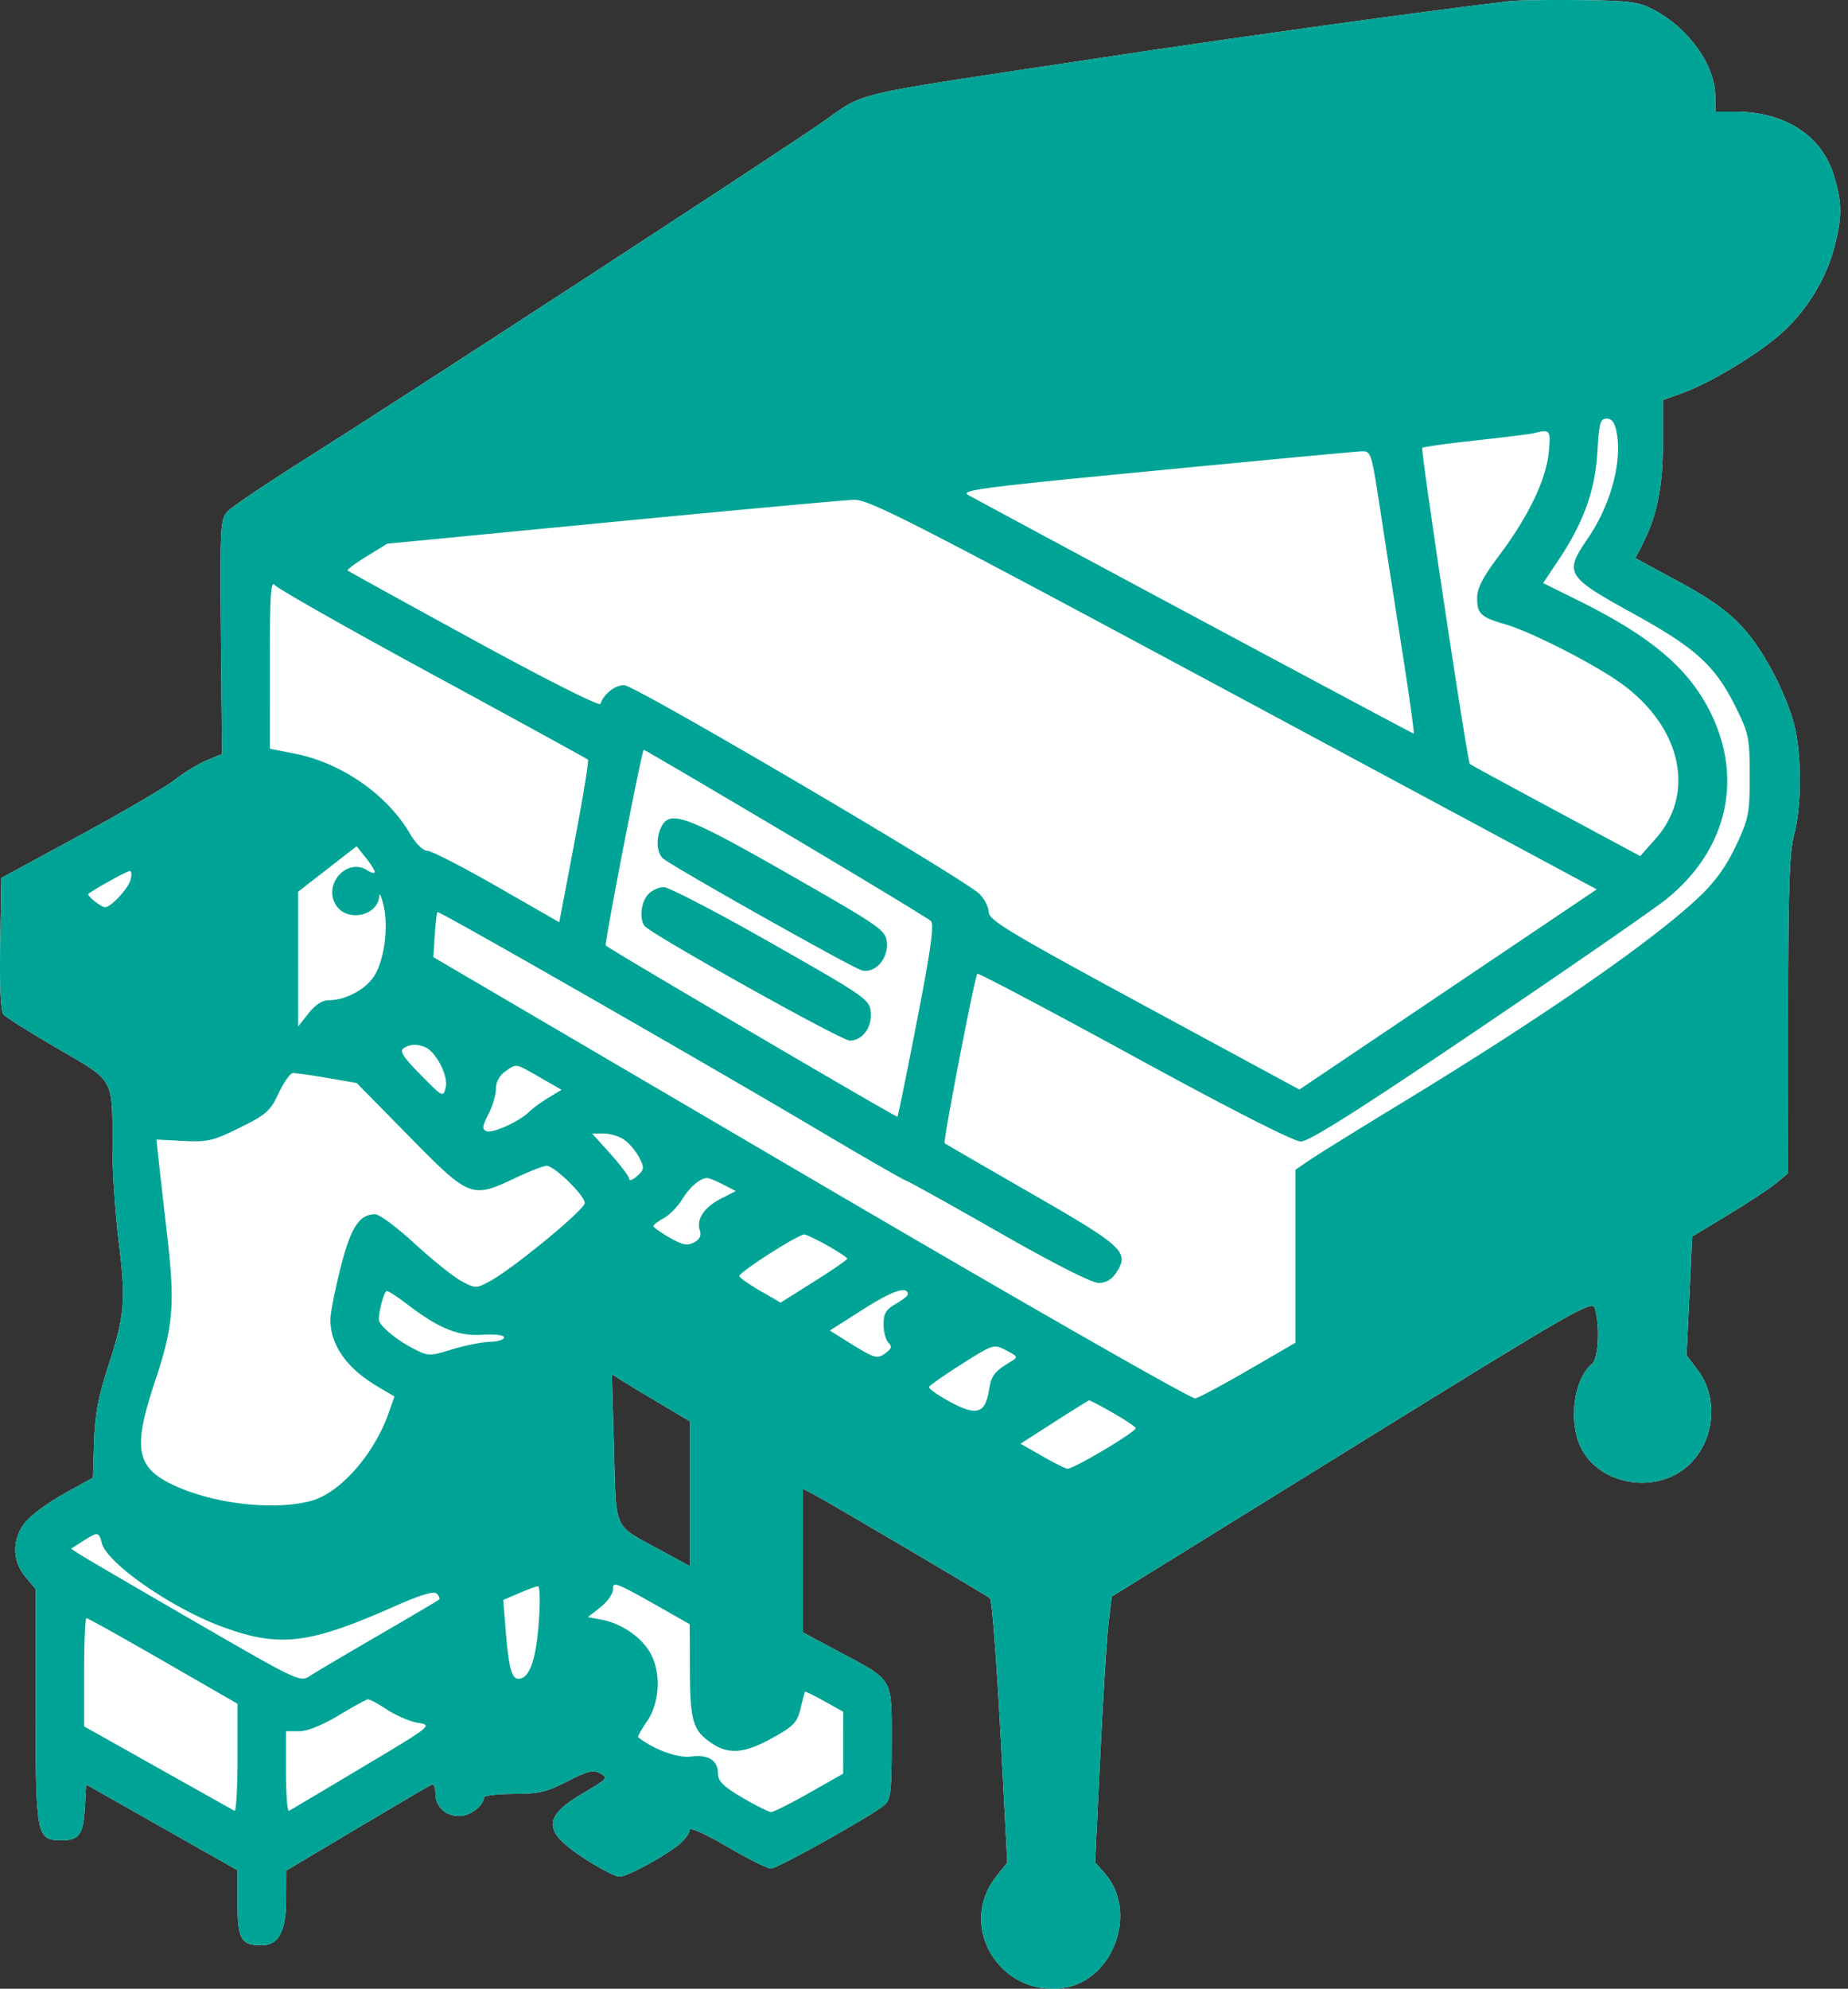 <svg width="145" height="156" fill="none" xmlns="http://www.w3.org/2000/svg"><rect width="100%" height="100%" fill="#333333" stroke="none"/><path fill-rule="evenodd" clip-rule="evenodd" d="M118.436.092c-7.258.869-20.789 2.743-31.682 4.387-20.955 3.164-18.622 2.624-22.321 5.17-4.351 2.993-32.867 21.565-40.12 26.129-3.24 2.038-6.153 3.996-6.476 4.353-.546.603-.58 1.272-.501 9.83l.085 9.182-1.214.506c-.667.279-1.772.953-2.456 1.5-.683.546-4.033 2.506-7.445 4.356L.103 68.868l-.087 5.149c-.055 3.268.035 5.295.246 5.55.184.222 2.096 1.426 4.25 2.677 4.523 2.627 4.304 2.236 4.304 7.686 0 1.91.225 5.279.5 7.485.578 4.639.479 5.77-.862 9.873-.738 2.255-1.007 3.715-1.075 5.82l-.09 2.81-2.21 1.22c-1.217.672-2.584 1.664-3.04 2.205-1.109 1.318-1.123 3.069-.035 4.362l.792.942v9.15c0 10.269.056 10.559 2.039 10.559 1.386 0 1.708-.458 1.824-2.597l.097-1.784 5.94 3.365 5.941 3.364v2.617c0 2.793.276 3.273 1.88 3.273 1.341 0 1.921-1.072 1.93-3.564l.008-2.297 5.585-3.327c3.072-1.83 5.706-3.374 5.853-3.432.148-.058.268.252.268.69 0 1.045.782 1.791 1.875 1.791.835 0 1.927-.822 1.927-1.45 0-.161 1.046-.292 2.325-.292 1.98 0 2.608-.146 4.234-.985 1.596-.822 2.021-.925 2.588-.621.635.34.547.44-1.368 1.56-3.2 1.872-3.167 2.997.148 5.14 1.19.771 2.407 1.401 2.704 1.401.644 0 3.808-1.734 4.814-2.638.392-.353.713-.821.713-1.04 0-.226 1.272.347 2.93 1.319 1.613.945 3.153 1.72 3.425 1.722.525.003 7.998-4.175 8.932-4.994.477-.42.554-1.092.554-4.873 0-5.171.198-4.826-4.07-7.105l-2.9-1.55v-11.278l.713.373c1.192.623 13.683 7.979 13.974 8.228.149.128.516 4.844.815 10.48l.544 10.247-.88 1.109c-3.082 3.881.316 9.472 5.301 8.724 3.954-.593 5.872-6.049 3.177-9.041l-.713-.792.405-8.396c.222-4.617.516-9.312.653-10.432l.248-2.036 18.851-11.668c17.606-10.898 18.864-11.621 19.057-10.953.417 1.447.287 3.948-.227 4.375-1.418 1.177-1.867 4.458-.891 6.515 1.445 3.044 6.052 3.776 8.548 1.357 1.999-1.938 2.278-5.243.626-7.41l-.863-1.132.222-4.663.223-4.664 2.871-1.735c1.579-.955 3.271-2.072 3.761-2.484l.889-.748.004-12.407c.003-9.933.097-12.755.472-14.15.609-2.269.603-6.347-.013-8.711-.269-1.031-1.013-2.846-1.654-4.034-1.885-3.49-3.363-4.917-7.297-7.046l-3.493-1.89.57-1.12c1.14-2.238 1.59-4.483 1.59-7.926v-3.365l1.537-.552c2.22-.798 5.987-3.079 7.815-4.73 1.951-1.763 3.457-4.23 4.1-6.71.618-2.39.614-3.436-.02-5.57-.941-3.17-3.847-5.057-7.787-5.057h-1.526l-.007-1.188c-.015-2.459-2.058-5.334-4.833-6.803-1.184-.625-1.851-.713-5.774-.757-2.439-.027-4.934.01-5.544.083ZM51.824 110.123l2.297 1.356v11.371l-2.214-1.207c-3.88-2.114-3.543-1.387-3.733-8.037l-.167-5.819.76.49c.418.269 1.794 1.1 3.057 1.846Z" fill="#fff"/><path fill-rule="evenodd" clip-rule="evenodd" d="M118.436.092c-7.258.869-20.789 2.743-31.682 4.387-20.955 3.164-18.622 2.624-22.321 5.17-4.351 2.993-32.867 21.565-40.12 26.129-3.24 2.038-6.153 3.996-6.476 4.353-.546.603-.58 1.272-.501 9.83l.085 9.182-1.214.506c-.667.279-1.772.953-2.456 1.5-.683.546-4.033 2.506-7.445 4.356L.103 68.868l-.087 5.149c-.055 3.268.035 5.295.246 5.55.184.222 2.096 1.426 4.25 2.677 4.523 2.627 4.304 2.236 4.304 7.686 0 1.91.225 5.279.5 7.485.578 4.639.479 5.77-.862 9.873-.738 2.255-1.007 3.715-1.075 5.82l-.09 2.81-2.21 1.22c-1.217.672-2.584 1.664-3.04 2.205-1.109 1.318-1.123 3.069-.035 4.362l.792.942v9.15c0 10.269.056 10.559 2.039 10.559 1.386 0 1.708-.458 1.824-2.597l.097-1.784 5.94 3.365 5.941 3.364v2.617c0 2.793.276 3.273 1.88 3.273 1.341 0 1.921-1.072 1.93-3.564l.008-2.297 5.585-3.327c3.072-1.83 5.706-3.374 5.853-3.432.148-.058.268.252.268.69 0 1.045.782 1.791 1.875 1.791.835 0 1.927-.822 1.927-1.45 0-.161 1.046-.292 2.325-.292 1.98 0 2.608-.146 4.234-.985 1.596-.822 2.021-.925 2.588-.621.635.34.547.44-1.368 1.56-3.2 1.872-3.167 2.997.148 5.14 1.19.771 2.407 1.401 2.704 1.401.644 0 3.808-1.734 4.814-2.638.392-.353.713-.821.713-1.04 0-.226 1.272.347 2.93 1.319 1.613.945 3.153 1.72 3.425 1.722.525.003 7.998-4.175 8.932-4.994.477-.42.554-1.092.554-4.873 0-5.171.198-4.826-4.07-7.105l-2.9-1.55v-11.278l.713.373c1.192.623 13.683 7.979 13.974 8.228.149.128.516 4.844.815 10.48l.544 10.247-.88 1.109c-3.082 3.881.316 9.472 5.301 8.724 3.954-.593 5.872-6.049 3.177-9.041l-.713-.792.405-8.396c.222-4.617.516-9.312.653-10.432l.248-2.036 18.851-11.668c17.606-10.898 18.864-11.621 19.057-10.953.417 1.447.287 3.948-.227 4.375-1.418 1.177-1.867 4.458-.891 6.515 1.445 3.044 6.052 3.776 8.548 1.357 1.999-1.938 2.278-5.243.626-7.41l-.863-1.132.222-4.663.223-4.664 2.871-1.735c1.579-.955 3.271-2.072 3.761-2.484l.889-.748.004-12.407c.003-9.933.097-12.755.472-14.15.609-2.269.603-6.347-.013-8.711-.269-1.031-1.013-2.846-1.654-4.034-1.885-3.49-3.363-4.917-7.297-7.046l-3.493-1.89.57-1.12c1.14-2.238 1.59-4.483 1.59-7.926v-3.365l1.537-.552c2.22-.798 5.987-3.079 7.815-4.73 1.951-1.763 3.457-4.23 4.1-6.71.618-2.39.614-3.436-.02-5.57-.941-3.17-3.847-5.057-7.787-5.057h-1.526l-.007-1.188c-.015-2.459-2.058-5.334-4.833-6.803-1.184-.625-1.851-.713-5.774-.757-2.439-.027-4.934.01-5.544.083Zm8.417 33.854c.434 2.317-.489 5.689-2.271 8.293-1.866 2.725-1.709 2.986 3.517 5.864 5.016 2.763 6.495 4.12 8.148 7.477.966 1.962 1.04 2.34 1.04 5.287s-.077 3.34-1.074 5.466c-.744 1.587-1.62 2.81-2.851 3.984-3.642 3.469-12.294 9.462-23.429 16.23-3.252 1.977-6.447 3.958-7.101 4.403l-1.188.808v13.566l-3.658 2.125c-2.013 1.168-3.902 2.178-4.198 2.245-.301.067-13.61-7.543-30.162-17.248L34.003 75.08l.111-1.717c.062-.944.156-1.763.21-1.82.114-.12 21.119 11.908 30.125 17.25 3.328 1.974 6.314 3.69 6.637 3.814.322.123 3.659 1.98 7.414 4.126 4.134 2.362 7.169 3.902 7.692 3.902.572.001 1.039-.266 1.381-.789 1.067-1.628.63-2.04-6.6-6.198-3.704-2.13-6.787-3.918-6.852-3.973-.142-.12 2.36-13.089 2.565-13.293.077-.078 5.618 2.85 12.312 6.506 7.557 4.127 12.509 6.65 13.062 6.653.648.005 4.425-2.382 13.864-8.76 7.136-4.822 13.792-9.424 14.792-10.226 4.682-3.76 6.056-9.199 3.632-14.379-1.696-3.624-4.663-6.182-10.552-9.094l-2.719-1.344 1.23-1.842c1.951-2.92 2.858-5.45 3.029-8.446.129-2.267.226-2.614.729-2.614.412 0 .64.322.788 1.111Zm-5.339 1.574c-.222 2.152-1.608 5.024-3.885 8.05-1.282 1.705-1.728 2.567-1.728 3.346 0 1.23.301 1.509 2.217 2.058 1.922.55 6.721 2.98 8.909 4.51 4.865 3.402 6.095 8.683 2.87 12.317l-1.2 1.353-6.635-3.565c-3.65-1.96-6.68-3.607-6.733-3.66-.192-.187-3.876-24.652-3.733-24.794.08-.08 1.973-.345 4.205-.588 2.233-.242 4.274-.497 4.536-.564 1.297-.337 1.361-.253 1.177 1.537Zm-13.209 4.523c.394 2.57 1.171 7.56 1.727 11.089.555 3.528.955 6.415.889 6.415-.088 0-27.31-14.575-34.94-18.708-.7-.38.976-.6 14.575-1.911 8.45-.816 15.74-1.5 16.198-1.52.833-.038.833-.037 1.551 4.635ZM96.813 54.467l28.472 15.296-11.665 7.852-11.666 7.851-12.182-6.593c-10.526-5.697-12.184-6.692-12.194-7.32-.007-.4-.333-1.044-.725-1.43-1.225-1.21-27.043-16.377-27.875-16.377-.738 0-1.601.68-1.865 1.47-.07.208-4.237-1.89-9.92-4.995-5.39-2.945-9.851-5.407-9.916-5.472-.064-.065.608-.564 1.493-1.108l1.611-.991 17.652-1.705c9.709-.937 18.25-1.72 18.98-1.738 1.18-.031 4.553 1.697 29.8 15.26Zm-62.837-1.54c6.606 3.585 12.077 6.585 12.157 6.665.08.08-.394 2.981-1.053 6.448l-1.198 6.304-4.892-2.805c-2.69-1.542-5.15-2.804-5.464-2.804-.338 0-.896-.554-1.367-1.357-1.788-3.052-5.377-5.542-9.018-6.258l-1.97-.388V52.06c0-5.399.076-6.576.397-6.164.218.28 5.801 3.444 12.408 7.03Zm27.668 12.421c6.056 3.594 11.179 6.695 11.384 6.891.284.273.03 2.118-1.073 7.803-.795 4.095-1.487 7.495-1.54 7.556-.07.083-22.321-12.973-22.885-13.427-.131-.106 2.831-15.356 2.983-15.356.065 0 5.074 2.94 11.13 6.533Zm-9.73-.535c-.466.871-.405 2.097.125 2.537.831.69 14.87 8.59 15.582 8.769 1.04.26 2.088-.911 1.964-2.195-.094-.964-.452-1.213-7.702-5.357-7.936-4.537-9.279-5.042-9.969-3.754Zm-22.507 3.588c.002.133-.276.067-.616-.146-1.597-.997-3.472 1.153-2.414 2.767.882 1.347 3.287.816 3.38-.745.018-.293.17.038.337.735.4 1.669.072 4.224-.707 5.505-.653 1.074-2.256 1.94-3.588 1.94-.502 0-1.069.368-1.59 1.03l-.813 1.03-.003-5.284-.003-5.284 2.296-1.784 2.296-1.784.712.89c.391.49.713.998.713 1.13Zm-19.17.631c-.201.699-1.56 2.149-1.993 2.129-.334-.016-1.46-.918-1.306-1.046.425-.353 3.028-1.79 3.245-1.793.143-.001.167.318.054.71Zm40.607 1.134c-.543.6-.688 1.86-.282 2.453.418.61 15.439 9.007 16.112 9.007.996 0 1.765-1.045 1.647-2.24-.097-.99-.401-1.2-7.813-5.415-4.241-2.411-8.033-4.384-8.426-4.384-.392 0-.95.26-1.238.58ZM33.337 82.132c.854.328 1.86 2.277 1.636 3.17-.198.791-.231.774-1.973-.995-1.364-1.386-1.672-1.865-1.335-2.078.518-.328.997-.356 1.672-.097Zm9.02 2.376 1.702.976-1.034.629c-.57.345-1.243.836-1.497 1.09-.754.754-2.859 1.718-3.345 1.531-.376-.144-.353-.364.14-1.331.325-.637.59-1.54.59-2.004 0-.517.277-1.037.714-1.342.927-.647.771-.672 2.73.451Zm-16.677.047 2.303.394 4.131 4.2c4.755 4.834 4.88 4.882 8.333 3.248 1.105-.522 2.204-.95 2.442-.95.604 0 2.995 2.331 2.995 2.92 0 .52-5.628 5.153-7.452 6.135-1.08.582-1.125.582-2.237-.017-.624-.336-2.264-1.651-3.646-2.923-1.38-1.272-2.779-2.313-3.107-2.313-1.256 0-1.922 1.033-2.73 4.239-.433 1.721-.788 3.529-.788 4.018 0 2.007 1.284 3.829 3.702 5.254l1.326.782-.465 1.318c-1.134 3.216-3.79 6.235-6.035 6.858-3.005.834-8.005.219-11.143-1.371-2.626-1.33-2.853-2.886-1.162-7.941 1.449-4.331 1.598-6.06.98-11.414-.28-2.44-.588-5.149-.682-6.02l-.171-1.584 2.112.108c1.902.097 2.342-.006 4.428-1.037 2.076-1.026 2.393-1.307 3.05-2.709.403-.86.909-1.57 1.123-1.577.215-.007 1.427.165 2.693.382Zm23.303 4.852c.389.272.914.896 1.168 1.387.422.817.408.941-.16 1.456-.342.31-.622.414-.622.231 0-.182-.655-1.06-1.455-1.95l-1.455-1.618h.91c.499 0 1.226.222 1.614.494Zm7.75 3.506.998.516-1.162.596c-1.32.677-1.938 1.603-1.658 2.484.13.411-.014.712-.456.949-.518.277-.901.201-1.914-.377-.697-.398-1.267-.806-1.269-.907-.001-.101.359-.377.8-.614.442-.236 1.095-.9 1.451-1.477.61-.988 1.39-1.654 1.96-1.676.14-.005.702.223 1.25.506Zm8.192 4.791c.854.48 1.551.943 1.55 1.03 0 .087-1.176.898-2.613 1.802l-2.612 1.643-1.578-.91c-.867-.501-1.615-1.026-1.662-1.168-.086-.261 4.597-3.265 5.094-3.267.149 0 .968.391 1.821.87Zm6.303 3.836c-.002.112-.43.447-.95.744-.758.43-.95.754-.95 1.599 0 .584.171 1.231.38 1.44.294.294.242.479-.234.826-.663.486-.844.428-3.125-1.005l-1.237-.776 2.639-1.677c2.3-1.463 3.484-1.854 3.477-1.151Zm-39.25.791c2.46 1.878 3.972 2.489 5.867 2.37.996-.062 1.703.026 1.702.211 0 .174-.491.327-1.09.34-.597.012-1.927.277-2.954.588-1.828.554-1.894.552-3.11-.074-1.325-.683-2.667-1.816-2.667-2.252 0-.728.424-2.245.628-2.245.127 0 .858.478 1.623 1.062Zm47.378 4.45c-1.345.812-1.566 1.094-1.752 2.241-.304 1.866-.963 2.073-3.039.953-.962-.52-1.714-1.048-1.67-1.174.042-.127 1.201-.94 2.576-1.808 2.48-1.565 2.506-1.573 3.481-1.069.898.465.933.538.404.857Zm-27.532 3.342 2.297 1.356v11.371l-2.214-1.207c-3.88-2.114-3.543-1.387-3.733-8.037l-.167-5.819.76.49c.418.269 1.794 1.1 3.057 1.846Zm35.439.67c.932.533 1.764 1.081 1.848 1.217.144.234-4.82 3.199-5.356 3.199-.138 0-1.023-.442-1.967-.982l-1.716-.981 2.628-1.685c1.446-.926 2.682-1.697 2.748-1.711.066-.015.882.409 1.815.943ZM7.988 121.039c.398 1.586 5.51 5.132 9.496 6.586 4.464 1.63 6.757 1.354 13.478-1.623 2.046-.905 3.082-1.216 3.306-.992.18.18.265.386.189.458-.075.073-2.204 1.331-4.731 2.796-2.527 1.466-4.952 2.9-5.39 3.188-.787.517-.9.463-9.03-4.238-4.528-2.618-8.57-4.979-8.981-5.245l-.748-.485.906-.58c1.196-.764 1.28-.757 1.505.135Zm45.233 5.858.896.509.013 3.644c.015 3.978.243 4.723 1.755 5.72 1.327.875 2.56.759 4.731-.446 1.652-.916 1.94-1.216 2.197-2.293.163-.681.32-1.276.348-1.323.028-.045.715.288 1.525.741l1.474.823-.002 2.428-.002 2.429-2.654 1.505c-1.46.828-2.806 1.505-2.99 1.505-.186 0-1.2-.506-2.255-1.124-1.476-.865-1.918-1.295-1.918-1.862 0-1.068-.747-1.546-2.134-1.365-1.022.134-2.934-.569-4.139-1.52-.052-.041.268-.61.713-1.265 1.03-1.518 1.108-3.932.175-5.461-.733-1.203-2.248-2.208-3.76-2.494l-1.068-.201.988-.773c.543-.425.988-1.06.988-1.411 0-.667.084-.63 5.12 2.234Zm-10.952.43c-.22 2.927-.74 4.357-1.583 4.357-.545 0-.763-.822-1.008-3.802l-.195-2.376 1.22-.524c.671-.289 1.348-.538 1.503-.555.163-.017.19 1.221.063 2.9Zm-29.462 2.961 5.83 3.357v4.266c0 2.346-.107 4.206-.237 4.133-.131-.072-2.84-1.592-6.02-3.377l-5.782-3.246v-4.245c0-2.335.085-4.245.19-4.245.103 0 2.812 1.511 6.019 3.357Zm17.575 3.824c.702.464 1.794.929 2.427 1.032 1.139.185 1.093.221-4.372 3.479a1301.23 1301.23 0 0 1-5.76 3.423c-.13.071-.238-1.304-.238-3.057v-3.187h1.031c.636 0 1.82-.474 3.089-1.237 1.132-.68 2.168-1.25 2.302-1.267.135-.017.819.35 1.521.814Z" fill="#00A496"/></svg>